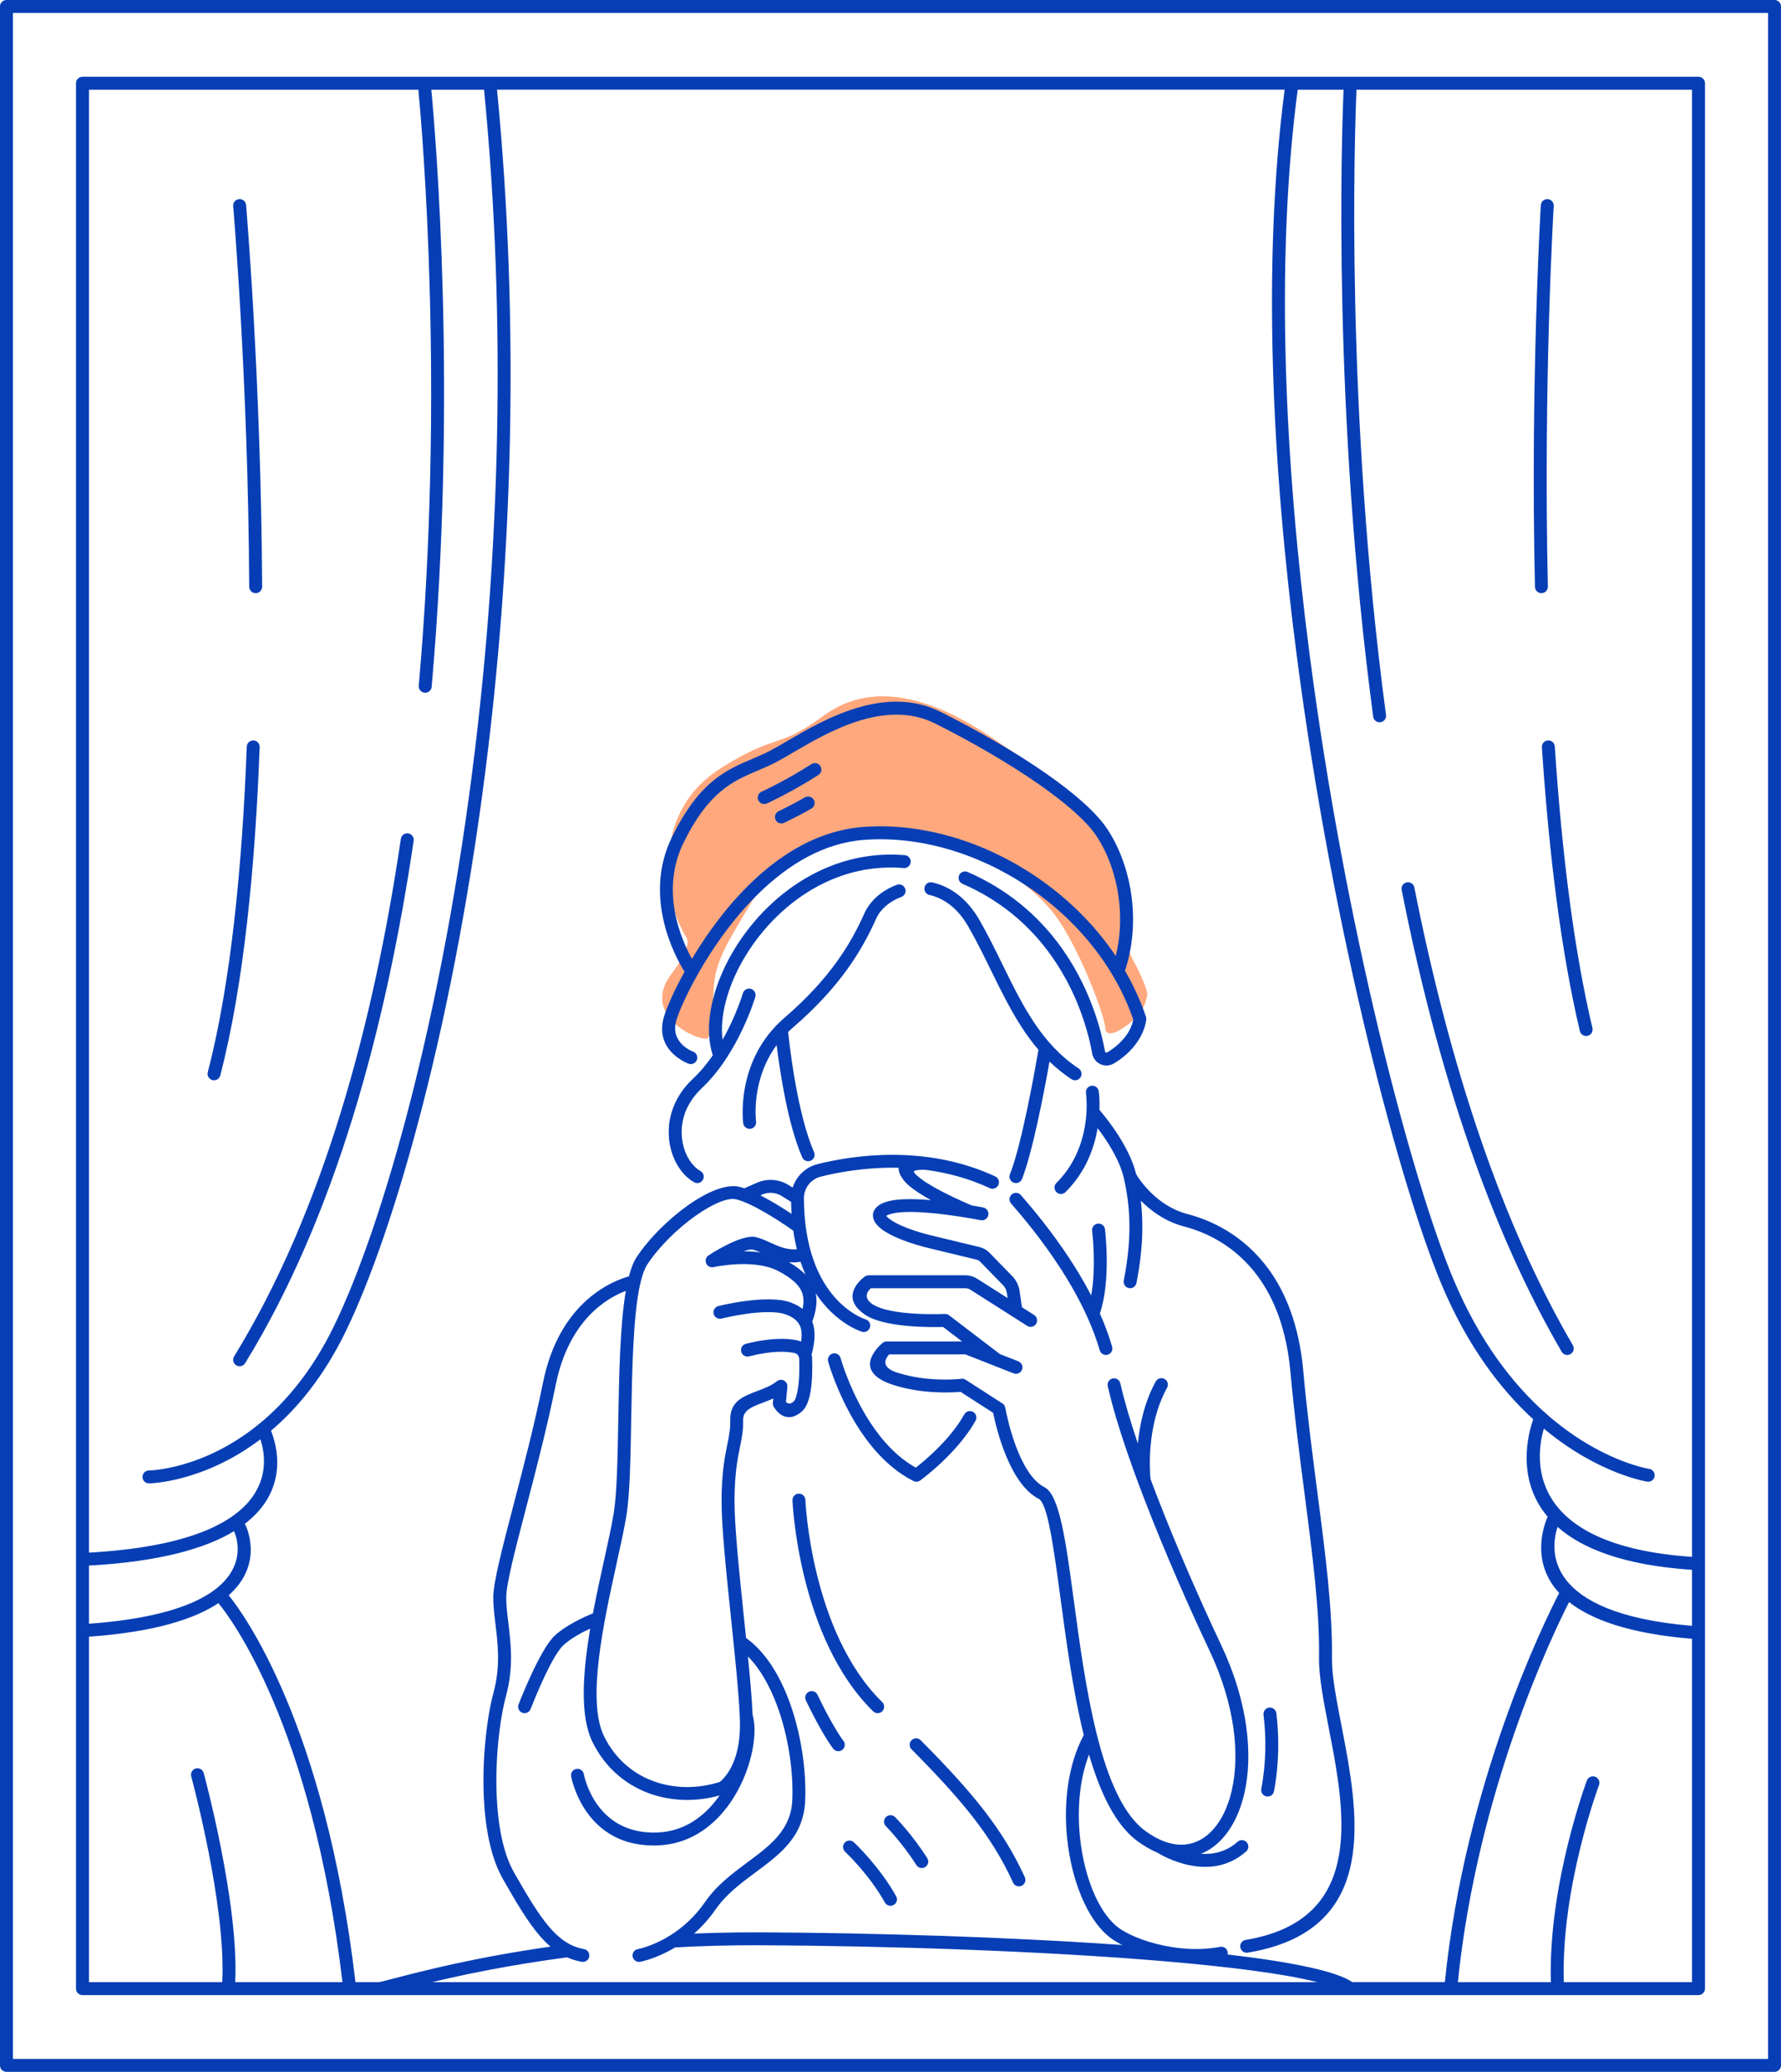 <?xml version="1.0" encoding="UTF-8"?>
<svg xmlns="http://www.w3.org/2000/svg" width="338" height="393" viewBox="0 0 338 393" fill="none">
  <g clip-path="url(#clip0_548_26302)">
    <g clip-path="url(#clip1_548_26302)">
      <path fill-rule="evenodd" clip-rule="evenodd" d="M217.751 188.438C217.751 188.438 217.683 191.171 215.063 193.504C212.443 195.837 209.823 196.971 209.756 194.971C209.689 192.972 205.653 181.778 201.022 174.706C196.392 167.636 183.604 159.141 172.966 157.825C162.327 156.509 147.144 163.308 143.382 169.84C139.621 176.373 136.194 181.039 135.59 186.039C134.985 191.038 135.455 195.571 135.455 195.571L134.179 197.038C134.179 197.038 132.634 197.206 129.812 195.472C126.991 193.738 123.47 189.942 127.46 184.705C131.449 179.469 130.349 177.972 130.349 177.972C130.349 177.972 127.497 173.736 127.022 167.954C126.546 162.172 126.587 152.109 137.001 145.576C147.414 139.043 147.683 142.109 156.282 135.776C164.88 129.443 175.898 131.444 188.797 140.309C201.695 149.174 215.173 154.815 213.008 176.015C213.008 176.015 213.285 178.803 215.333 182.67C217.383 186.536 217.751 188.438 217.751 188.438Z" fill="#FFA87D"></path>
    </g>
    <path d="M301.157 337.749C301.39 337.114 302.095 336.787 302.732 337.02C303.368 337.253 303.695 337.958 303.462 338.594C303.441 338.65 296.229 357.89 296.776 375.985H321.117V310.856C309.068 309.871 301.924 307.15 297.784 303.886C294.407 310.52 280.381 339.841 276.671 375.984H294.324C293.783 357.417 301.135 337.807 301.157 337.749ZM336.771 393H1.229C0.55 393 0 392.45 0 391.772V1.228C0 0.55 0.55 0 1.229 0H336.77C337.449 0 337.999 0.55 337.999 1.228V391.772C337.999 392.45 337.45 393 336.771 393ZM2.459 390.544H335.542V2.457H2.459V390.544ZM322.345 378.44H15.655C14.976 378.44 14.426 377.891 14.426 377.213V15.789C14.426 15.11 14.976 14.561 15.655 14.561H322.345C323.024 14.561 323.574 15.11 323.574 15.789V377.213C323.574 377.891 323.024 378.44 322.345 378.44ZM16.883 375.984H42.178C42.957 361.459 36.308 337.024 36.289 336.952C36.114 336.298 36.503 335.625 37.158 335.45C37.813 335.276 38.486 335.664 38.661 336.319C38.681 336.392 45.385 361.027 44.638 375.983H64.991C59.158 326.882 43.534 306.604 41.454 304.093C36.979 307.068 29.424 309.561 16.884 310.456L16.883 375.984ZM67.461 375.984H71.911C72.108 375.975 73.117 375.712 74.769 375.28C79.695 373.994 89.987 371.306 104.474 369.247C103.76 368.633 103.07 367.93 102.388 367.137C100.146 364.527 98.012 360.941 95.417 356.378C93.135 352.364 92.098 346.754 91.825 341.038C91.461 333.401 92.455 325.513 93.658 321.069C95.003 316.094 94.492 311.883 94.038 308.146C93.82 306.353 93.614 304.662 93.614 303.014C93.614 300.168 95.327 293.613 97.459 285.449C99.298 278.411 101.453 270.161 103.066 262.196C106.192 246.762 116.453 242.903 119.356 242.109C119.75 240.599 120.228 239.362 120.81 238.48C123.18 234.887 126.917 231.208 130.575 228.623C134.215 226.052 137.886 224.529 140.301 225.118C140.606 225.192 140.926 225.288 141.256 225.4L143.653 224.349C144.63 223.921 145.679 223.748 146.708 223.822C147.74 223.899 148.758 224.224 149.664 224.792L150.43 225.272C150.67 224.511 151.045 223.806 151.528 223.185C152.421 222.039 153.687 221.182 155.171 220.811C158.493 219.981 163.601 219.031 169.532 219.052C175.49 219.073 182.266 220.072 188.876 223.147C189.491 223.434 189.758 224.164 189.471 224.778C189.185 225.393 188.454 225.659 187.839 225.373C183.771 223.481 179.637 222.419 175.691 221.903H175.684C175.676 221.903 172.987 221.769 173.503 222.433C175.324 224.772 183.286 228.178 184.406 228.65C185.742 228.875 186.586 229.041 186.595 229.043C187.261 229.173 187.696 229.817 187.565 230.482C187.435 231.147 186.79 231.581 186.124 231.451C186.089 231.444 173.944 229.047 169.296 230.208C168.749 230.345 168.385 230.485 168.191 230.626C168.298 230.789 168.506 230.99 168.808 231.218C170.319 232.364 173.457 233.616 177.835 234.605L177.846 234.607L177.865 234.612L177.877 234.615H177.882L185.905 236.553L185.922 236.557L185.937 236.562H185.939C186.282 236.648 186.61 236.78 186.91 236.951C187.225 237.13 187.516 237.354 187.768 237.615L192.108 242.069L192.123 242.085L192.129 242.092C192.464 242.441 192.75 242.838 192.976 243.269C193.208 243.712 193.375 244.183 193.47 244.663C193.478 244.7 193.483 244.736 193.486 244.773L193.944 247.96L196.252 249.428C196.822 249.791 196.99 250.547 196.627 251.117C196.264 251.686 195.507 251.854 194.937 251.491L192.222 249.765C192.174 249.739 192.127 249.708 192.083 249.676L184.146 244.63L184.139 244.626L184.133 244.621C183.997 244.537 183.848 244.47 183.692 244.425C183.549 244.383 183.39 244.361 183.222 244.359H165.265C164.724 244.849 163.695 246.1 165.533 247.35C168.913 249.646 178.559 249.269 179.262 249.239H179.272C179.463 249.223 179.659 249.254 179.841 249.33H179.844L179.868 249.342H179.871C179.954 249.38 180.034 249.428 180.11 249.486L189.768 256.851L193.255 258.222C193.886 258.468 194.197 259.179 193.952 259.81C193.705 260.44 192.994 260.752 192.362 260.506L183.21 256.908H168.754C168.115 257.578 166.938 259.283 170.221 260.348C175.943 262.202 181.734 261.617 182.383 261.544C182.677 261.491 182.99 261.546 183.26 261.719L190.245 266.214C190.566 266.42 190.759 266.75 190.801 267.101C190.983 268.102 193.166 279.53 198.231 282.11C201.091 283.567 202.285 292.425 203.767 303.424C204.855 311.495 206.107 320.775 208.118 328.849C208.157 328.948 208.183 329.052 208.195 329.159C210.237 337.246 213.055 344.083 217.255 347.216C220.026 349.284 222.64 350.094 224.934 349.874C226.954 349.68 228.77 348.668 230.256 347.001C231.813 345.254 233.014 342.793 233.725 339.789C235.342 332.961 234.432 323.449 229.546 313.107C225.583 304.716 221 294.293 217.184 284.388C216.794 283.376 216.413 282.371 216.041 281.373C216.009 281.308 215.984 281.24 215.965 281.169C213.452 274.412 211.386 268.052 210.229 262.937C210.081 262.277 210.496 261.622 211.156 261.474C211.816 261.325 212.471 261.74 212.62 262.4C213.375 265.739 214.529 269.63 215.946 273.82C216.281 270.298 217.174 265.98 219.338 262.049C219.663 261.456 220.41 261.24 221.004 261.565C221.598 261.89 221.815 262.636 221.489 263.229C217.447 270.572 218.238 279.465 218.357 280.579C218.72 281.55 219.091 282.529 219.471 283.514C223.241 293.299 227.804 303.672 231.766 312.06C236.908 322.945 237.847 333.043 236.118 340.344C235.309 343.756 233.918 346.583 232.093 348.63C230.876 349.994 229.47 351.016 227.913 351.641C230.188 351.792 232.682 351.299 234.87 349.356C235.376 348.905 236.152 348.95 236.603 349.456C237.054 349.962 237.009 350.737 236.503 351.188C229.619 357.301 220.655 352.052 219.561 351.373C218.326 350.856 217.062 350.131 215.788 349.179C211.659 346.1 208.788 340.054 206.674 332.818C204.843 337.58 204.396 343.294 204.983 348.696C205.753 355.793 208.286 362.279 211.788 365.277C213.51 366.751 216.928 368.238 220.933 369.064C224.31 369.76 228.072 369.971 231.547 369.291C232.212 369.161 232.857 369.595 232.987 370.259C233.019 370.422 233.016 370.583 232.986 370.737C244.776 372.106 253.496 373.841 256.656 375.977H274.205C278.041 338.113 293.102 307.578 295.905 302.162C290.535 296.371 292.881 289.611 293.71 287.706C287.67 280.572 290.033 271.893 290.977 269.221C284.88 263.64 278.556 255.486 273.566 243.603C265.724 224.934 252.934 177.065 246.085 124.274C241.414 88.268 239.502 49.952 243.8 17.01H94.326C98.686 61.894 97.101 104.978 92.612 142.248C86.467 193.269 74.869 233.467 65.632 252.511C61.459 261.114 56.43 267.15 51.433 271.388C52.534 274.131 54.956 282.567 46.445 289.054C46.497 289.119 46.543 289.193 46.581 289.272C46.596 289.305 50.295 296.529 43.4 302.601C45.897 305.659 61.651 326.661 67.461 375.977V375.984ZM82.008 375.984H250.001C243.766 374.387 233.309 373.06 220.764 372C197.854 370.065 168.218 369.092 144.413 368.985C141.517 368.973 138.678 369.005 135.907 369.077C133.285 369.145 130.693 369.252 128.142 369.391C124.498 371.585 121.511 372.121 121.497 372.125C120.832 372.249 120.191 371.81 120.066 371.145C119.942 370.481 120.38 369.84 121.046 369.716C121.059 369.714 123.726 369.235 126.988 367.242C127.074 367.17 127.17 367.111 127.275 367.065C129.406 365.719 131.761 363.727 133.784 360.809C136.027 357.571 139.027 355.347 141.912 353.207C146.157 350.06 150.137 347.108 150.365 341.396C150.582 335.996 149.624 329.315 147.473 323.526C146.103 319.837 144.26 316.534 141.944 314.209C142.365 318.459 142.705 322.336 142.831 325.269C143.021 325.928 143.138 326.692 143.177 327.533V327.538C143.333 330.848 142.274 335.518 139.968 339.717C137.636 343.964 134.02 347.774 129.075 349.325C127.811 349.721 126.458 349.969 125.017 350.037H125.012C110.83 350.702 108.397 336.997 108.39 336.958C108.269 336.294 108.709 335.655 109.374 335.534C110.039 335.413 110.678 335.853 110.8 336.517C110.806 336.55 112.866 348.151 124.9 347.591C126.116 347.534 127.265 347.323 128.344 346.985C131.815 345.895 134.552 343.462 136.563 340.565C132.008 341.851 127.131 341.708 122.807 340.024C118.525 338.357 114.787 335.19 112.438 330.418C110.012 325.488 110.601 317.252 112.011 308.918C110.462 309.634 108.361 310.746 106.943 312.053C104.487 314.318 100.715 324.143 100.705 324.171C100.466 324.804 99.758 325.124 99.125 324.886C98.492 324.647 98.172 323.94 98.41 323.308C98.422 323.278 102.413 312.896 105.282 310.249C107.498 308.205 111.067 306.623 112.529 306.025C113.19 302.525 113.952 299.073 114.649 295.909H114.653C115.407 292.49 116.086 289.414 116.475 287.01C117.089 283.218 117.208 276.591 117.337 269.43C117.493 260.756 117.663 251.314 118.774 244.861C115.345 246.136 107.981 250.264 105.468 262.674C103.835 270.737 101.675 279.007 99.832 286.062C97.748 294.04 96.074 300.449 96.074 303.012C96.074 304.535 96.269 306.147 96.477 307.856C96.957 311.811 97.499 316.269 96.031 321.701C94.877 325.965 93.924 333.553 94.274 340.921C94.53 346.297 95.478 351.525 97.549 355.167C100.075 359.608 102.142 363.087 104.252 365.542C106.239 367.855 108.274 369.253 110.834 369.71C111.502 369.829 111.947 370.467 111.828 371.134C111.708 371.802 111.069 372.246 110.402 372.127C109.418 371.951 108.501 371.669 107.633 371.281C96.773 372.706 88.076 374.534 82.008 375.981V375.984ZM321.116 308.394V297.772C307.965 296.898 300.145 293.659 295.598 289.631C294.25 293.726 292.677 306.011 321.116 308.394ZM321.116 295.315V17.016H257.435C257.081 25.372 255.289 77.565 263.037 135.631C263.124 136.301 262.651 136.915 261.98 137.003C261.31 137.09 260.695 136.617 260.607 135.948C252.866 77.924 254.616 25.739 254.983 17.016H246.277C241.954 49.804 243.855 88.036 248.518 123.973C255.334 176.514 268.046 224.115 275.835 242.658C280.805 254.489 287.091 262.472 293.074 267.843C293.197 267.919 293.304 268.015 293.39 268.125C303.667 277.21 312.957 278.619 313 278.626C313.669 278.735 314.122 279.364 314.014 280.031C313.905 280.699 313.275 281.153 312.607 281.044C312.563 281.037 303.369 279.64 292.99 270.985C291.44 276.323 289.174 293.13 321.116 295.315ZM91.863 17.016H81.856C82.671 25.647 86.829 74.674 81.921 130.28C81.862 130.955 81.267 131.455 80.592 131.398C79.916 131.339 79.415 130.745 79.473 130.07C84.413 74.107 80.148 24.905 79.395 17.016H16.883V294.509C52.977 292.489 50.974 277.69 49.414 273.014C38.509 281.275 28.342 281.372 28.297 281.373C27.622 281.389 27.06 280.855 27.044 280.179C27.029 279.504 27.564 278.942 28.239 278.927C28.282 278.927 38.385 278.831 49.008 270.239C49.098 270.136 49.206 270.048 49.33 269.978C54.252 265.92 59.265 260.024 63.423 251.452C72.567 232.599 84.062 192.706 90.172 141.967C94.653 104.769 96.231 61.776 91.863 17.016ZM16.883 296.964V307.998C50.617 305.548 44.982 291.67 44.415 290.442C39.083 293.674 30.494 296.216 16.883 296.964ZM171.706 162.211C172.382 162.266 172.885 162.859 172.83 163.535C172.774 164.21 172.181 164.712 171.505 164.657C166.891 164.272 162.586 164.997 158.695 166.497C152.462 168.902 147.257 173.3 143.505 178.325C139.764 183.336 137.481 188.944 137.074 193.798C136.974 195.002 136.988 196.155 137.125 197.232C139.746 192.611 140.983 188.41 140.989 188.393C141.186 187.744 141.871 187.376 142.522 187.572C143.171 187.769 143.539 188.454 143.343 189.103C143.333 189.133 140.179 199.848 133.172 206.425C132.142 207.392 131.346 208.423 130.755 209.479C129.527 211.675 129.185 213.986 129.444 216.058C129.699 218.105 130.533 219.904 131.663 221.106C132.058 221.526 132.485 221.87 132.927 222.118C133.518 222.446 133.731 223.192 133.402 223.783C133.074 224.373 132.327 224.585 131.736 224.257C131.065 223.882 130.438 223.383 129.877 222.786C128.404 221.219 127.325 218.927 127.004 216.356C126.686 213.81 127.106 210.973 128.614 208.279C129.319 207.019 130.267 205.789 131.491 204.641C132.921 203.297 134.182 201.761 135.277 200.181C134.631 198.208 134.426 195.972 134.625 193.598C135.068 188.303 137.522 182.234 141.535 176.858C145.538 171.497 151.111 166.798 157.81 164.214C162.04 162.582 166.712 161.793 171.706 162.211ZM131.53 199.474C132.164 199.71 132.486 200.415 132.251 201.048C132.016 201.681 131.31 202.003 130.676 201.768C130.657 201.762 124.009 199.385 126.04 192.745C126.5 191.239 127.818 188.12 129.911 184.323C128.181 181.55 121.915 170.18 127.546 158.738C132.725 148.216 137.776 146.069 142.799 143.933C143.908 143.462 145.018 142.99 146.11 142.425C147.01 141.959 148.06 141.345 149.248 140.648C156.274 136.529 167.888 129.72 178.561 135.052C185.166 138.352 192.646 142.605 198.784 146.907C203.858 150.464 208.055 154.087 210.173 157.298C212.602 160.981 214.249 165.661 214.815 170.606C215.323 175.063 214.957 179.75 213.495 184.13C215.105 186.895 216.45 189.816 217.482 192.866C217.533 193.021 217.553 193.179 217.544 193.331C217.544 193.345 217.257 198.199 211.396 201.725C211.105 201.901 210.789 202.015 210.467 202.072C209.906 202.173 209.345 202.093 208.855 201.871C208.821 201.855 208.788 201.838 208.756 201.82C208.3 201.592 207.906 201.238 207.635 200.789C207.47 200.516 207.349 200.202 207.286 199.853V199.848H207.281C206.617 196.126 204.557 187.829 198.643 180.104C194.986 175.325 189.851 170.764 182.658 167.643C182.038 167.375 181.751 166.655 182.019 166.035C182.287 165.416 183.007 165.129 183.627 165.397C191.266 168.712 196.715 173.55 200.592 178.615C206.83 186.765 209 195.505 209.701 199.424H209.698C209.704 199.456 209.718 199.489 209.738 199.52C209.764 199.564 209.799 199.6 209.839 199.624L209.863 199.634C209.922 199.661 209.982 199.672 210.034 199.663C210.059 199.658 210.091 199.645 210.128 199.623C214.205 197.169 214.942 194.193 215.069 193.386C214.054 190.444 212.729 187.629 211.145 184.966C211.112 184.919 211.083 184.869 211.056 184.818C207.065 178.157 201.451 172.462 194.994 168.141C185.591 161.85 174.416 158.488 163.871 159.321C156.302 159.919 149.725 163.971 144.357 169.109C139.234 174.013 135.22 179.876 132.475 184.721C132.435 184.821 132.382 184.916 132.315 185.004C130.174 188.819 128.836 191.966 128.381 193.455C127.032 197.867 131.517 199.471 131.529 199.476L131.53 199.474ZM131.316 181.876C134.114 177.194 137.937 171.863 142.66 167.342C148.393 161.853 155.463 157.523 163.681 156.874C174.779 155.996 186.511 159.517 196.359 166.105C202.379 170.133 207.701 175.313 211.75 181.34C212.599 177.905 212.77 174.322 212.376 170.882V170.877C211.854 166.308 210.345 162.003 208.126 158.638C206.2 155.717 202.224 152.311 197.371 148.909C191.318 144.667 183.957 140.481 177.465 137.237C167.981 132.499 157.079 138.89 150.485 142.757C149.237 143.488 148.134 144.135 147.233 144.601C146.065 145.205 144.911 145.695 143.759 146.185C139.15 148.144 134.516 150.114 129.744 159.811C125.229 168.983 129.263 178.186 131.316 181.876ZM176.394 169.769C175.734 169.624 175.317 168.97 175.463 168.31C175.608 167.651 176.263 167.234 176.923 167.38C178.654 167.763 180.38 168.554 181.985 169.842C183.414 170.992 184.745 172.532 185.891 174.528C187.461 177.266 188.875 180.146 190.269 182.988C194.016 190.625 197.632 197.993 204.706 202.669C205.271 203.042 205.426 203.803 205.053 204.367C204.679 204.931 203.918 205.086 203.353 204.713C201.816 203.696 200.435 202.573 199.178 201.362C198.269 206.481 196.018 218.428 193.957 223.638C193.708 224.268 192.994 224.578 192.363 224.329C191.732 224.08 191.423 223.367 191.672 222.737C193.967 216.935 196.552 202.211 197.078 199.13C193.304 194.727 190.719 189.459 188.072 184.062C186.722 181.311 185.354 178.524 183.76 175.745C182.772 174.023 181.645 172.711 180.449 171.749C179.153 170.707 177.77 170.071 176.395 169.767L176.394 169.769ZM143.487 212.758C143.566 213.431 143.085 214.041 142.412 214.121C141.738 214.2 141.128 213.72 141.048 213.047C141.044 213.013 139.426 201.205 148.84 193.094C153.218 189.323 156.383 185.786 158.769 182.482C161.149 179.185 162.764 176.109 164.041 173.257C164.584 172.046 165.433 170.937 166.498 170.008C167.553 169.091 168.822 168.342 170.215 167.835C170.851 167.605 171.555 167.933 171.785 168.568C172.015 169.204 171.687 169.907 171.051 170.137C169.941 170.54 168.937 171.131 168.112 171.85C167.307 172.551 166.673 173.371 166.278 174.254C164.943 177.235 163.253 180.454 160.757 183.912C158.266 187.361 154.976 191.042 150.444 194.946C150.141 195.207 149.852 195.473 149.572 195.743C149.868 198.584 151.337 211.363 154.496 218.554C154.766 219.173 154.482 219.895 153.862 220.165C153.242 220.435 152.519 220.151 152.25 219.532C149.503 213.283 147.995 203.143 147.392 198.238C142.425 205.004 143.484 212.733 143.487 212.758ZM145.538 152.409C144.92 152.687 144.193 152.412 143.915 151.796C143.636 151.178 143.911 150.452 144.528 150.174C144.541 150.169 148.972 148.156 154.002 144.939C154.572 144.576 155.329 144.743 155.692 145.313C156.055 145.882 155.888 146.639 155.318 147.001C150.108 150.334 145.55 152.404 145.538 152.409ZM148.842 156.07C148.238 156.372 147.503 156.126 147.2 155.523C146.898 154.919 147.144 154.184 147.747 153.882C147.756 153.878 150.651 152.483 152.758 151.255C153.343 150.917 154.094 151.116 154.433 151.702C154.772 152.287 154.572 153.037 153.987 153.376C151.879 154.603 148.851 156.064 148.842 156.07ZM164.291 250.264C164.938 250.463 165.301 251.148 165.102 251.795C164.904 252.441 164.218 252.805 163.57 252.606C163.547 252.6 158.682 251.169 154.811 245.33C155.132 246.896 154.908 248.65 154.149 250.707C154.208 250.862 154.263 251.019 154.31 251.179C154.797 252.824 154.583 254.659 154.125 256.578C154.1 256.684 154.062 256.783 154.013 256.874C154.078 257.126 154.116 257.388 154.126 257.655C154.182 259.292 154.187 261.852 153.829 263.964C153.553 265.589 153.037 267.012 152.133 267.773C149.089 270.334 147.198 267.452 146.861 266.869L146.858 266.865V266.863C146.79 266.754 146.74 266.635 146.71 266.508C146.701 266.47 146.693 266.43 146.688 266.389L146.685 266.36L146.682 266.331C146.675 266.259 146.675 266.185 146.682 266.112L146.762 265.256C146.053 265.59 145.333 265.861 144.636 266.125C142.697 266.857 140.989 267.502 141.033 269.366C141.079 271.304 140.789 272.731 140.434 274.467C139.974 276.72 139.4 279.532 139.4 284.85C139.4 289.692 140.307 298.382 141.191 306.879C141.325 308.161 141.458 309.439 141.588 310.698C145.197 313.273 147.919 317.669 149.776 322.672C152.034 328.754 153.039 335.791 152.811 341.492C152.536 348.376 148.1 351.665 143.369 355.173C140.642 357.194 137.809 359.295 135.797 362.199C134.528 364.031 133.135 365.535 131.729 366.768C133.075 366.714 134.448 366.668 135.847 366.631C138.626 366.558 141.485 366.526 144.421 366.539C165.643 366.633 191.435 367.411 212.979 368.936C211.857 368.364 210.909 367.754 210.196 367.143C206.225 363.743 203.379 356.636 202.546 348.96C201.802 342.118 202.639 334.762 205.68 329.12C203.663 320.967 202.423 311.778 201.341 303.751C199.954 293.46 198.837 285.173 197.12 284.298C191.482 281.424 188.992 270.53 188.482 267.993L182.294 264.011C180.675 264.155 175.034 264.48 169.476 262.68C161.569 260.117 166.672 255.443 167.417 254.809C167.639 254.589 167.944 254.453 168.282 254.453H182.583L178.975 251.701C176.846 251.764 167.84 251.874 164.163 249.375C159.339 246.097 163.241 242.814 164.03 242.216C164.248 242.022 164.534 241.903 164.849 241.903H183.2C183.59 241.903 183.987 241.962 184.377 242.076C184.758 242.187 185.125 242.353 185.465 242.568L191.219 246.226L191.061 245.124C191.009 244.865 190.923 244.621 190.809 244.402C190.695 244.185 190.547 243.98 190.371 243.795L190.362 243.786L190.354 243.777L186.014 239.323L186.01 239.319L186.006 239.315L186.001 239.311L185.997 239.307C185.909 239.219 185.81 239.143 185.703 239.083C185.594 239.02 185.476 238.972 185.356 238.941H185.35L185.344 238.938H185.337L185.331 238.935L177.316 236.999L177.31 236.997C172.582 235.93 169.099 234.508 167.33 233.166C166.595 232.608 166.095 232.024 165.855 231.437C165.514 230.601 165.629 229.815 166.235 229.116C166.713 228.565 167.528 228.122 168.701 227.83C170.658 227.341 173.682 227.394 176.691 227.648C174.536 226.46 172.482 225.122 171.562 223.939C170.765 222.915 170.492 222.124 170.557 221.513C170.212 221.505 169.87 221.5 169.531 221.498C163.865 221.479 158.959 222.392 155.765 223.19C154.823 223.425 154.02 223.968 153.456 224.692C152.903 225.402 152.576 226.291 152.569 227.236C152.57 227.269 152.571 227.301 152.569 227.333C152.578 229.199 152.693 230.917 152.893 232.499C152.903 232.552 152.91 232.605 152.914 232.66C154.847 247.495 164.258 250.254 164.288 250.263L164.291 250.264ZM152.872 241.777C152.535 241.017 152.218 240.207 151.928 239.343C151.158 239.477 150.423 239.485 149.718 239.409C151.009 240.156 152.058 240.933 152.872 241.777ZM151.236 236.962C150.963 235.862 150.733 234.688 150.554 233.436C149.119 232.429 144.381 229.19 140.965 227.894C140.908 227.877 140.852 227.856 140.798 227.832C140.422 227.694 140.062 227.581 139.727 227.5C138.05 227.091 135.095 228.436 131.988 230.631C128.551 233.06 125.055 236.494 122.858 239.826C122.345 240.605 121.924 241.757 121.575 243.197C121.568 243.344 121.534 243.487 121.477 243.618C120.145 249.579 119.957 259.997 119.787 269.473C119.656 276.733 119.536 283.451 118.897 287.397C118.501 289.846 117.812 292.969 117.046 296.439H117.05C114.581 307.637 111.292 322.548 114.638 329.346C116.693 333.52 119.955 336.288 123.691 337.743C127.746 339.321 132.364 339.367 136.617 337.998C137.288 337.471 140.558 334.513 140.429 326.832C140.423 326.454 140.41 326.05 140.393 325.623C140.387 325.567 140.385 325.511 140.386 325.454C140.199 321.003 139.482 314.132 138.753 307.132C137.857 298.541 136.941 289.755 136.941 284.853C136.941 279.329 137.548 276.359 138.033 273.981C138.357 272.392 138.625 271.083 138.585 269.428C138.499 265.827 140.969 264.894 143.772 263.835C145.042 263.357 146.399 262.843 147.436 262.001C147.575 261.889 147.731 261.812 147.893 261.768H147.895C147.934 261.757 147.972 261.75 148.011 261.743C148.05 261.737 148.089 261.733 148.129 261.73H148.132L148.157 261.728H148.187H148.193C148.235 261.728 148.277 261.73 148.318 261.733H148.333L148.35 261.736C148.381 261.739 148.411 261.744 148.442 261.751H148.449L148.472 261.757H148.478L148.502 261.764H148.507L148.561 261.78H148.563L148.59 261.789L148.62 261.799L148.647 261.809C148.674 261.821 148.702 261.831 148.728 261.844L148.754 261.856H148.757L148.782 261.87H148.784C148.924 261.945 149.052 262.047 149.158 262.179C149.271 262.318 149.347 262.474 149.391 262.636V262.638C149.403 262.676 149.41 262.715 149.416 262.754C149.423 262.792 149.427 262.832 149.429 262.872V262.875L149.431 262.901V262.93V262.937C149.431 262.978 149.429 263.02 149.426 263.062V263.077L149.422 263.106L149.158 265.91C149.391 266.17 149.866 266.485 150.557 265.904C150.948 265.576 151.219 264.672 151.408 263.564C151.735 261.637 151.729 259.26 151.676 257.735C151.667 257.468 151.569 257.221 151.407 257.026C151.25 256.837 151.029 256.698 150.773 256.644C150.023 256.483 148.981 256.367 147.595 256.422C146.166 256.48 144.373 256.722 142.153 257.282C141.496 257.446 140.829 257.047 140.665 256.39C140.501 255.733 140.901 255.067 141.558 254.903C143.941 254.3 145.907 254.04 147.498 253.975C149.132 253.909 150.377 254.05 151.281 254.244C151.544 254.3 151.795 254.385 152.031 254.493C152.171 253.522 152.179 252.63 151.955 251.87C151.649 250.839 150.843 249.97 149.213 249.358C145.479 247.959 136.95 250.112 136.924 250.117C136.267 250.278 135.603 249.878 135.441 249.22C135.279 248.563 135.681 247.899 136.338 247.738C136.364 247.731 145.607 245.394 150.066 247.065C150.971 247.403 151.712 247.812 152.314 248.279C152.606 246.941 152.535 245.836 152.096 244.887C151.454 243.501 149.997 242.31 147.721 241.107C143.181 238.708 135.746 240.281 135.424 240.35C134.94 240.461 134.417 240.271 134.125 239.834C133.748 239.27 133.901 238.507 134.466 238.131C134.484 238.12 140.637 234.007 143.461 234.662C144.319 234.86 145.17 235.247 146.088 235.664C147.632 236.366 149.404 237.169 151.234 236.962H151.236ZM150.223 230.248C150.175 229.515 150.145 228.758 150.131 227.978L148.357 226.867C147.801 226.519 147.173 226.319 146.534 226.272C145.891 226.225 145.236 226.332 144.632 226.597L144.314 226.737C146.462 227.831 148.661 229.213 150.223 230.248ZM144.336 237.565C143.813 237.336 143.33 237.146 142.916 237.051C142.48 236.949 141.836 237.084 141.11 237.344C142.149 237.347 143.244 237.409 144.336 237.565ZM211.062 255.449C211.25 256.098 210.876 256.778 210.226 256.966C209.577 257.154 208.897 256.78 208.709 256.131C208.078 253.968 207.263 251.833 206.323 249.755C206.303 249.718 206.286 249.678 206.27 249.639C204.694 246.176 202.776 242.875 200.797 239.879C197.597 235.034 194.231 230.974 191.891 228.293C191.446 227.784 191.497 227.011 192.006 226.565C192.516 226.12 193.29 226.171 193.735 226.68C196.121 229.415 199.557 233.559 202.844 238.537C204.326 240.78 205.775 243.192 207.084 245.719C208.107 240.153 207.268 233.491 207.266 233.468C207.183 232.795 207.663 232.183 208.336 232.102C209.01 232.019 209.623 232.499 209.704 233.172C209.707 233.2 210.914 242.766 208.732 249.144C209.643 251.198 210.437 253.308 211.062 255.449ZM157.167 258.269C156.982 257.618 157.36 256.937 158.012 256.752C158.663 256.568 159.344 256.946 159.529 257.597C159.542 257.641 163.717 272.796 173.799 278.389C175.49 277.073 180.359 273.036 183.003 268.289C183.332 267.699 184.078 267.486 184.669 267.815C185.26 268.143 185.472 268.889 185.144 269.479C181.65 275.753 174.652 280.814 174.632 280.829C174.274 281.085 173.79 281.14 173.369 280.929C161.812 275.155 157.18 258.317 157.167 258.269ZM206.092 207.333C205.999 206.663 206.468 206.043 207.138 205.951C207.808 205.858 208.428 206.327 208.52 206.997C208.523 207.009 208.731 208.394 208.655 210.531C209.898 211.972 214.316 217.372 215.626 222.729C216.146 223.61 219.395 228.733 225.383 230.294C229.744 231.431 235.952 234.187 240.705 240.67C243.983 245.142 246.563 251.383 247.343 260.08C248.049 267.962 249.048 275.634 249.994 282.917C251.514 294.602 252.904 305.292 252.776 314.441C252.73 317.767 253.609 322.288 254.575 327.266C255.018 329.551 255.482 331.934 255.896 334.431C258.465 349.914 258.589 366.779 236.794 370.39C236.126 370.499 235.497 370.045 235.388 369.377C235.279 368.71 235.733 368.081 236.401 367.972C256.029 364.72 255.852 349.137 253.476 334.824C253.084 332.456 252.614 330.043 252.164 327.727C251.176 322.636 250.278 318.014 250.328 314.413C250.453 305.436 249.072 294.824 247.565 283.224C246.617 275.931 245.618 268.247 244.905 260.29C244.172 252.105 241.771 246.27 238.727 242.118C234.394 236.208 228.741 233.697 224.769 232.662C221.152 231.719 218.401 229.657 216.511 227.758C216.688 229.283 216.784 230.843 216.794 232.46C216.814 235.809 216.462 239.379 215.68 243.367C215.55 244.032 214.905 244.467 214.24 244.336C213.575 244.207 213.14 243.562 213.27 242.897C214.024 239.046 214.364 235.635 214.346 232.469C214.327 229.33 213.956 226.402 213.289 223.5L213.274 223.433C212.449 219.902 210.019 216.248 208.305 213.996C207.68 217.714 206.074 222.295 202.212 226.124C201.732 226.601 200.956 226.599 200.479 226.119C200.002 225.64 200.005 224.864 200.485 224.388C204.862 220.047 205.978 214.609 206.187 211.055C206.181 210.958 206.185 210.858 206.202 210.762C206.298 208.699 206.093 207.341 206.091 207.331L206.092 207.333ZM241.781 339.772C241.66 340.437 241.021 340.878 240.355 340.756C239.69 340.634 239.249 339.996 239.371 339.331C239.848 336.767 240.081 334.295 240.131 331.947C240.18 329.609 240.046 327.368 239.792 325.266C239.712 324.593 240.193 323.983 240.867 323.903C241.54 323.824 242.151 324.305 242.231 324.978C242.493 327.153 242.632 329.501 242.579 331.995C242.526 334.477 242.282 337.081 241.781 339.772ZM172.991 331.819C172.514 331.339 172.516 330.564 172.996 330.087C173.476 329.611 174.252 329.613 174.729 330.093C179.496 334.898 183.367 339.061 186.581 343.184C189.821 347.341 192.382 351.444 194.495 356.089C194.774 356.707 194.498 357.433 193.88 357.711C193.262 357.989 192.536 357.714 192.257 357.097C190.224 352.628 187.763 348.684 184.65 344.69C181.512 340.663 177.699 336.564 172.991 331.819ZM150.394 284.601C150.363 283.925 150.885 283.351 151.56 283.32C152.236 283.288 152.811 283.81 152.842 284.485C152.846 284.557 153.875 309.596 167.429 322.867C167.911 323.341 167.918 324.117 167.444 324.598C166.969 325.08 166.193 325.086 165.711 324.613C151.464 310.663 150.398 284.675 150.394 284.601ZM160.375 351.24C159.883 350.776 159.859 350 160.323 349.508C160.787 349.016 161.563 348.992 162.056 349.456C162.07 349.469 166.903 353.985 170.071 359.683C170.399 360.274 170.187 361.02 169.596 361.348C169.005 361.676 168.259 361.464 167.93 360.873C164.953 355.518 160.389 351.251 160.375 351.24ZM168.131 346.409C167.651 345.929 167.651 345.152 168.131 344.672C168.611 344.192 169.389 344.192 169.869 344.672C169.878 344.682 173.021 347.822 175.972 352.456C176.335 353.026 176.168 353.782 175.598 354.145C175.028 354.507 174.271 354.34 173.908 353.771C171.124 349.4 168.138 346.417 168.131 346.409ZM152.932 322.514C152.649 321.899 152.918 321.171 153.533 320.888C154.148 320.604 154.877 320.873 155.16 321.487C155.167 321.503 157.83 327.209 160.078 330.226C160.481 330.77 160.367 331.537 159.824 331.939C159.281 332.342 158.513 332.228 158.11 331.685C155.706 328.458 152.94 322.53 152.932 322.514ZM76.076 159.117C76.174 158.447 76.798 157.983 77.468 158.08C78.138 158.178 78.603 158.801 78.505 159.471C75.879 177.223 72.156 195.043 66.958 211.898C61.751 228.782 55.065 244.687 46.523 258.575C46.169 259.152 45.411 259.333 44.833 258.978C44.256 258.624 44.075 257.867 44.429 257.29C52.865 243.576 59.468 227.863 64.613 211.179C69.768 194.467 73.465 176.766 76.076 159.117ZM46.832 141.629C46.856 140.954 47.422 140.425 48.099 140.449C48.775 140.473 49.304 141.04 49.28 141.716C48.849 153.096 48.095 164.374 46.895 174.926C45.692 185.516 44.035 195.411 41.803 203.999C41.634 204.653 40.965 205.046 40.31 204.877C39.655 204.708 39.262 204.039 39.432 203.385C41.629 194.93 43.263 185.149 44.457 174.657C45.653 164.128 46.404 152.917 46.832 141.629ZM44.253 39.093C44.197 38.418 44.7 37.825 45.376 37.769C46.051 37.714 46.645 38.217 46.701 38.892C46.709 38.988 49.557 72.13 49.743 111.289C49.745 111.964 49.199 112.515 48.524 112.517C47.848 112.519 47.297 111.974 47.295 111.299C47.11 72.343 44.26 39.19 44.253 39.093ZM266.007 168.81C265.877 168.145 266.311 167.5 266.976 167.371C267.641 167.241 268.286 167.675 268.416 168.34C271.703 184.912 275.902 201.355 281.256 216.804C286.024 230.559 291.714 243.552 298.499 255.177C298.838 255.762 298.638 256.512 298.053 256.851C297.467 257.189 296.716 256.99 296.377 256.405C289.519 244.655 283.765 231.515 278.942 217.601C273.535 202 269.306 185.451 266.007 168.81ZM292.621 141.749C292.579 141.074 293.092 140.491 293.768 140.449C294.444 140.408 295.027 140.92 295.069 141.596C295.738 151.676 296.667 161.664 297.931 171.113C299.065 179.589 300.474 187.659 302.214 195.009C302.368 195.669 301.957 196.328 301.297 196.482C300.637 196.635 299.977 196.225 299.823 195.565C298.073 188.171 296.651 180.016 295.502 171.43C294.227 161.895 293.292 151.856 292.621 141.749ZM292.42 38.926C292.457 38.251 293.035 37.734 293.712 37.77C294.387 37.807 294.905 38.385 294.868 39.061C294.863 39.157 292.872 72.328 293.756 111.266C293.768 111.941 293.232 112.501 292.555 112.514C291.879 112.527 291.32 111.991 291.306 111.314C290.42 72.242 292.414 39.023 292.419 38.927L292.42 38.926Z" fill="#073EB5"></path>
  </g>
  <defs>
    <clipPath id="clip0_548_26302">
      <rect width="338" height="393" fill="white"></rect>
    </clipPath>
    <clipPath id="clip1_548_26302">
      <rect width="92.083" height="64.959" fill="white" transform="translate(125.667 132.082)"></rect>
    </clipPath>
  </defs>
</svg>
